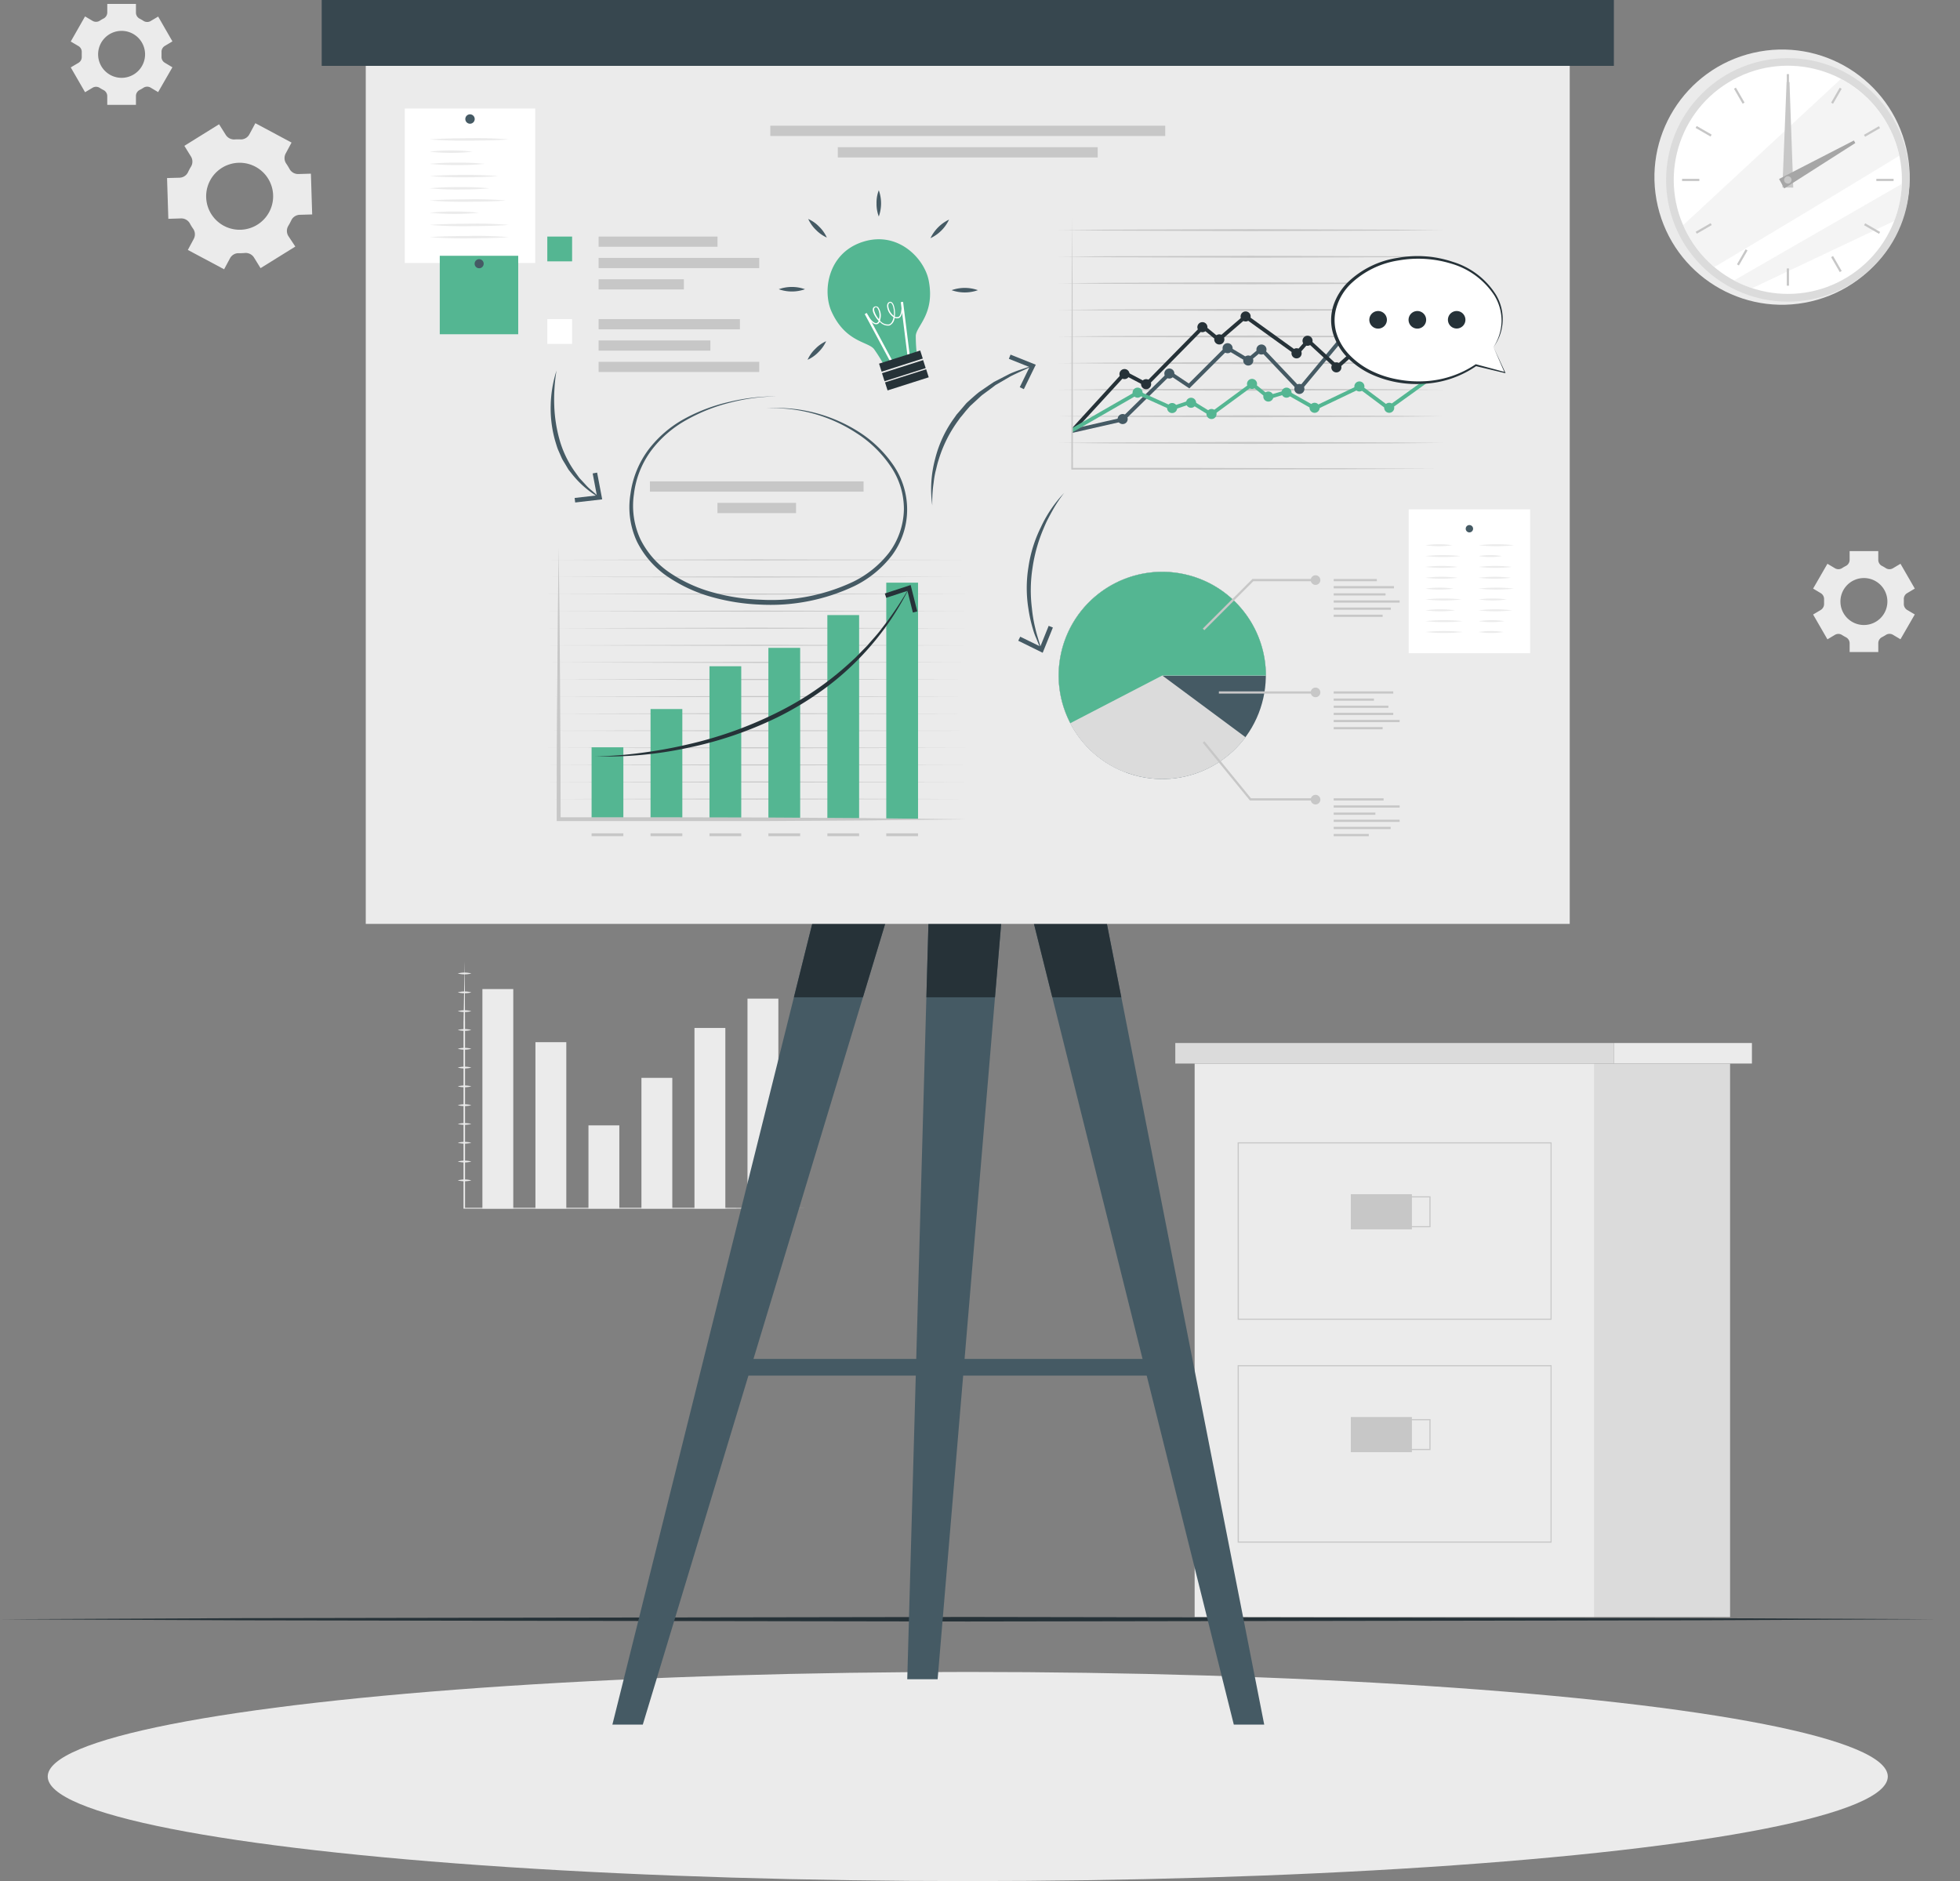<svg xmlns="http://www.w3.org/2000/svg" width="331.673" height="318.289" viewBox="0 0 331.673 318.289">
  <rect x="0" y="0" width="331.673" height="318.289" fill="#808080" stroke="none"/>
  <g id="Business_Plan-cuate" data-name="Business Plan-cuate" transform="translate(-36.47 -55.24)">
    <g id="freepik--background-complete--inject-42" transform="translate(48.442 55.9)">
      <rect id="Rectangle_3540" data-name="Rectangle 3540" width="67.675" height="93.651" transform="translate(190.186 179.303)" fill="#ebebeb"/>
      <rect id="Rectangle_3541" data-name="Rectangle 3541" width="74.232" height="3.474" transform="translate(186.912 175.822)" fill="#dbdbdb"/>
      <rect id="Rectangle_3542" data-name="Rectangle 3542" width="23.346" height="3.474" transform="translate(261.144 175.822)" fill="#ebebeb"/>
      <rect id="Rectangle_3543" data-name="Rectangle 3543" width="22.932" height="93.651" transform="translate(257.861 179.303)" fill="#dbdbdb"/>
      <path id="Path_25607" data-name="Path 25607" d="M362.676,337.291H309.55V307.25h53.126Zm-52.919-.192H362.5V307.442H309.742Z" transform="translate(-112.085 -114.632)" fill="#c7c7c7"/>
      <rect id="Rectangle_3544" data-name="Rectangle 3544" width="10.338" height="5.944" transform="translate(216.615 201.407)" fill="#c7c7c7"/>
      <path id="Path_25608" data-name="Path 25608" d="M348.91,324.408H338.38V319.17h10.53Zm-10.338-.192h10.147v-4.855H338.572Z" transform="translate(-118.804 -117.41)" fill="#c7c7c7"/>
      <path id="Path_25609" data-name="Path 25609" d="M362.676,386.453H309.55V356.42h53.126Zm-52.919-.192H362.5v-29.65H309.742Z" transform="translate(-112.085 -126.092)" fill="#c7c7c7"/>
      <rect id="Rectangle_3545" data-name="Rectangle 3545" width="10.338" height="5.944" transform="translate(216.615 239.11)" fill="#c7c7c7"/>
      <path id="Path_25610" data-name="Path 25610" d="M348.91,373.568H338.38V368.33h10.53Zm-10.338-.192h10.147v-4.855H338.572Z" transform="translate(-118.804 -128.868)" fill="#c7c7c7"/>
      <circle id="Ellipse_585" data-name="Ellipse 585" cx="21.589" cy="21.589" r="21.589" transform="matrix(0.974, -0.227, 0.227, 0.974, 263.658, 13.187)" fill="#ebebeb"/>
      <circle id="Ellipse_586" data-name="Ellipse 586" cx="20.6" cy="20.6" r="20.6" transform="translate(261.435 29.778) rotate(-45)" fill="#dbdbdb"/>
      <circle id="Ellipse_587" data-name="Ellipse 587" cx="19.304" cy="19.304" r="19.304" transform="translate(264.028 23.359) rotate(-31.43)" fill="#fff"/>
      <path id="Path_25611" data-name="Path 25611" d="M444.431,85.644c-8.789,5.369-23.238,14.066-31.314,18.851A19.365,19.365,0,0,1,407.84,97.4l26.7-24.742a19.3,19.3,0,0,1,9.886,12.984Z" transform="translate(-134.993 -59.959)" fill="#ebebeb" opacity="0.5"/>
      <path id="Path_25612" data-name="Path 25612" d="M447.465,95.81a19.128,19.128,0,0,1-1.281,6.274l-24.067,11.381a18.469,18.469,0,0,1-3.068-1.3C426.344,107.958,439.635,100.312,447.465,95.81Z" transform="translate(-137.605 -65.355)" fill="#ebebeb" opacity="0.5"/>
      <rect id="Rectangle_3546" data-name="Rectangle 3546" width="0.376" height="2.922" transform="translate(290.387 11.88)" fill="#c7c7c7"/>
      <rect id="Rectangle_3547" data-name="Rectangle 3547" width="0.376" height="2.922" transform="translate(281.456 14.357) rotate(-30)" fill="#c7c7c7"/>
      <rect id="Rectangle_3548" data-name="Rectangle 3548" width="0.376" height="2.922" transform="translate(274.959 20.983) rotate(-60)" fill="#c7c7c7"/>
      <rect id="Rectangle_3549" data-name="Rectangle 3549" width="2.922" height="0.376" transform="translate(272.671 29.596)" fill="#c7c7c7"/>
      <rect id="Rectangle_3550" data-name="Rectangle 3550" width="2.922" height="0.376" transform="translate(274.973 38.56) rotate(-30.01)" fill="#c7c7c7"/>
      <rect id="Rectangle_3551" data-name="Rectangle 3551" width="2.932" height="0.377" transform="translate(281.961 44.067) rotate(-60.113)" fill="#c7c7c7"/>
      <rect id="Rectangle_3552" data-name="Rectangle 3552" width="0.376" height="2.922" transform="translate(290.387 44.759)" fill="#c7c7c7"/>
      <rect id="Rectangle_3553" data-name="Rectangle 3553" width="0.376" height="2.922" transform="translate(297.894 42.849) rotate(-30)" fill="#c7c7c7"/>
      <rect id="Rectangle_3554" data-name="Rectangle 3554" width="0.376" height="2.922" transform="translate(303.468 37.446) rotate(-59.99)" fill="#c7c7c7"/>
      <rect id="Rectangle_3555" data-name="Rectangle 3555" width="2.922" height="0.376" transform="translate(305.542 29.596)" fill="#c7c7c7"/>
      <rect id="Rectangle_3556" data-name="Rectangle 3556" width="2.922" height="0.376" transform="translate(303.45 22.154) rotate(-30.01)" fill="#c7c7c7"/>
      <rect id="Rectangle_3557" data-name="Rectangle 3557" width="2.922" height="0.376" transform="translate(297.89 16.712) rotate(-60.03)" fill="#c7c7c7"/>
      <path id="Path_25613" data-name="Path 25613" d="M430.946,73.318l.637,17.877-1.833-.023.706-17.862Z" transform="translate(-140.099 -60.111)" fill="#c7c7c7"/>
      <path id="Path_25614" data-name="Path 25614" d="M441.91,86.667l-12.026,7.677-.874-1.6,12.662-6.511Z" transform="translate(-139.926 -63.122)" fill="#a6a6a6"/>
      <path id="Path_25615" data-name="Path 25615" d="M431.38,94.741a.625.625,0,1,1-.621-.621.621.621,0,0,1,.621.621Z" transform="translate(-140.187 -64.961)" fill="#c7c7c7"/>
      <rect id="Rectangle_3558" data-name="Rectangle 3558" width="5.223" height="37.143" transform="translate(69.661 166.695)" fill="#ebebeb"/>
      <rect id="Rectangle_3559" data-name="Rectangle 3559" width="5.223" height="28.147" transform="translate(78.635 175.683)" fill="#ebebeb"/>
      <rect id="Rectangle_3560" data-name="Rectangle 3560" width="5.223" height="14.073" transform="translate(87.608 189.757)" fill="#ebebeb"/>
      <rect id="Rectangle_3561" data-name="Rectangle 3561" width="5.223" height="22.111" transform="translate(96.573 181.719)" fill="#ebebeb"/>
      <rect id="Rectangle_3562" data-name="Rectangle 3562" width="5.223" height="30.555" transform="translate(105.547 173.275)" fill="#ebebeb"/>
      <rect id="Rectangle_3563" data-name="Rectangle 3563" width="5.223" height="35.525" transform="translate(114.52 168.313)" fill="#ebebeb"/>
      <path id="Path_25616" data-name="Path 25616" d="M138.939,267.29,139,277.751v31.4l-.13-.13h43.171l14.388.077-14.388.077h-43.3V277.644Z" transform="translate(-72.277 -105.319)" fill="#ebebeb"/>
      <path id="Path_25617" data-name="Path 25617" d="M137.47,269.956a4.6,4.6,0,0,1,2.3,0,4.387,4.387,0,0,1-2.3,0Z" transform="translate(-71.981 -105.907)" fill="#ebebeb"/>
      <path id="Path_25618" data-name="Path 25618" d="M137.47,274.126a4.6,4.6,0,0,1,2.3,0,3.957,3.957,0,0,1-1.15.153A4.241,4.241,0,0,1,137.47,274.126Z" transform="translate(-71.981 -106.878)" fill="#ebebeb"/>
      <path id="Path_25619" data-name="Path 25619" d="M137.47,278.276a4.6,4.6,0,0,1,2.3,0A4.6,4.6,0,0,1,137.47,278.276Z" transform="translate(-71.981 -107.846)" fill="#ebebeb"/>
      <path id="Path_25620" data-name="Path 25620" d="M137.47,282.426a4.6,4.6,0,0,1,2.3,0A4.6,4.6,0,0,1,137.47,282.426Z" transform="translate(-71.981 -108.813)" fill="#ebebeb"/>
      <path id="Path_25621" data-name="Path 25621" d="M137.47,286.573a4.394,4.394,0,0,1,2.3,0,3.95,3.95,0,0,1-1.15.146,4.226,4.226,0,0,1-1.15-.146Z" transform="translate(-71.981 -109.778)" fill="#ebebeb"/>
      <path id="Path_25622" data-name="Path 25622" d="M137.47,290.723a4.4,4.4,0,0,1,2.3,0A4.6,4.6,0,0,1,137.47,290.723Z" transform="translate(-71.981 -110.745)" fill="#ebebeb"/>
      <path id="Path_25623" data-name="Path 25623" d="M137.47,294.866a4.6,4.6,0,0,1,2.3,0,4.395,4.395,0,0,1-2.3,0Z" transform="translate(-71.981 -111.712)" fill="#ebebeb"/>
      <path id="Path_25624" data-name="Path 25624" d="M137.47,299.016a4.6,4.6,0,0,1,2.3,0,3.959,3.959,0,0,1-1.15.153A4.242,4.242,0,0,1,137.47,299.016Z" transform="translate(-71.981 -112.679)" fill="#ebebeb"/>
      <path id="Path_25625" data-name="Path 25625" d="M137.47,303.166a4.6,4.6,0,0,1,2.3,0A4.6,4.6,0,0,1,137.47,303.166Z" transform="translate(-71.981 -113.646)" fill="#ebebeb"/>
      <path id="Path_25626" data-name="Path 25626" d="M137.47,307.316a4.6,4.6,0,0,1,2.3,0A4.6,4.6,0,0,1,137.47,307.316Z" transform="translate(-71.981 -114.614)" fill="#ebebeb"/>
      <path id="Path_25627" data-name="Path 25627" d="M137.47,311.463a4.241,4.241,0,0,1,1.15-.153,3.956,3.956,0,0,1,1.15.153A4.6,4.6,0,0,1,137.47,311.463Z" transform="translate(-71.981 -115.579)" fill="#ebebeb"/>
      <path id="Path_25628" data-name="Path 25628" d="M137.47,315.613a4.4,4.4,0,0,1,2.3,0A4.6,4.6,0,0,1,137.47,315.613Z" transform="translate(-71.981 -116.546)" fill="#ebebeb"/>
      <path id="Path_25629" data-name="Path 25629" d="M93.853,101.509a1.649,1.649,0,0,1,0-1.726l.253-.445.23-.452a1.641,1.641,0,0,1,1.427-.966l2.124-.061-.215-6.9-2.124.061a1.649,1.649,0,0,1-1.5-.867c-.161-.3-.345-.591-.537-.874a1.657,1.657,0,0,1-.115-1.718l1-1.864L88.27,82.42l-1,1.864a1.634,1.634,0,0,1-1.434.882,9.344,9.344,0,0,0-1.035,0,1.649,1.649,0,0,1-1.534-.767l-1.135-1.8-5.875,3.651,1.12,1.81a1.649,1.649,0,0,1,0,1.718,5.1,5.1,0,0,0-.253.445c-.084.153-.161.3-.23.452a1.641,1.641,0,0,1-1.434.966L73.33,91.7l.215,6.9,2.117-.069A1.664,1.664,0,0,1,77.2,99.4a8.013,8.013,0,0,0,.545.882A1.649,1.649,0,0,1,77.847,102l-1,1.864,6.136,3.275,1-1.864a1.618,1.618,0,0,1,1.488-.859,9.342,9.342,0,0,0,1.035-.038,1.664,1.664,0,0,1,1.534.767l1.112,1.8,5.882-3.651ZM82.932,99.776a5.668,5.668,0,1,1,7.669-2.3A5.668,5.668,0,0,1,82.932,99.776Z" transform="translate(-57.032 -62.234)" fill="#ebebeb"/>
      <path id="Path_25630" data-name="Path 25630" d="M68.009,66.063A1.135,1.135,0,0,1,67.442,65v-.721A1.158,1.158,0,0,1,68,63.21l1.288-.767-2.416-4.2-1.288.767a1.166,1.166,0,0,1-1.212-.046,6.236,6.236,0,0,0-.621-.36,1.15,1.15,0,0,1-.637-1.051V56.1H58.262v1.457a1.15,1.15,0,0,1-.637,1.02,6.236,6.236,0,0,0-.621.36,1.166,1.166,0,0,1-1.212.046L54.5,58.217,52.08,62.466l1.3.767a1.143,1.143,0,0,1,.56,1.066v.713a1.143,1.143,0,0,1-.56,1.066l-1.3.767,2.424,4.2,1.288-.767a1.135,1.135,0,0,1,1.2.038c.207.13.414.253.629.36a1.15,1.15,0,0,1,.637,1.028v1.48h4.855v-1.5a1.15,1.15,0,0,1,.637-1.028c.215-.107.422-.23.629-.36a1.135,1.135,0,0,1,1.2-.038l1.288.767,2.416-4.2Zm-7.317,2.546a3.973,3.973,0,1,1,3.965-3.973,3.973,3.973,0,0,1-3.965,3.973Z" transform="translate(-52.08 -56.1)" fill="#ebebeb"/>
      <path id="Path_25631" data-name="Path 25631" d="M452.442,186.783a1.173,1.173,0,0,1-.568-1.074V185a1.135,1.135,0,0,1,.568-1.066l1.288-.767-2.424-4.2-1.288.767a1.15,1.15,0,0,1-1.212-.038,6.244,6.244,0,0,0-.621-.36,1.15,1.15,0,0,1-.637-1.028v-1.48H442.7v1.48a1.166,1.166,0,0,1-.637,1.028,6.355,6.355,0,0,0-.629.36,1.135,1.135,0,0,1-1.2.038l-1.289-.767-2.424,4.2,1.288.767a1.181,1.181,0,0,1,.568,1.066v.713a1.189,1.189,0,0,1-.568,1.074l-1.288.767,2.424,4.2,1.281-.767a1.15,1.15,0,0,1,1.212.046c.2.13.406.245.621.36a1.158,1.158,0,0,1,.644,1.02v1.488h4.847V192.4a1.15,1.15,0,0,1,.637-1.02c.215-.115.422-.23.629-.36a1.135,1.135,0,0,1,1.2-.046l1.288.767,2.424-4.2Zm-7.317,2.546a3.973,3.973,0,1,1,3.965-3.973A3.973,3.973,0,0,1,445.125,189.329Z" transform="translate(-141.677 -84.235)" fill="#ebebeb"/>
    </g>
    <g id="freepik--Shadow--inject-42" transform="translate(44.546 338.142)">
      <ellipse id="Ellipse_588" data-name="Ellipse 588" cx="155.689" cy="17.693" rx="155.689" ry="17.693" transform="translate(0)" fill="#ebebeb"/>
    </g>
    <g id="freepik--Floor--inject-42" transform="translate(36.47 328.839)">
      <path id="Path_25632" data-name="Path 25632" d="M36.47,412.363l40.939-.184,40.939-.069,81.886-.13,81.886.13,40.939.061,40.939.192-40.939.184-40.939.069-81.886.13-81.886-.13-40.939-.069Z" transform="translate(-36.47 -411.98)" fill="#263238"/>
    </g>
    <g id="freepik--Board--inject-42" transform="translate(90.908 55.24)">
      <path id="Path_25633" data-name="Path 25633" d="M176.736,391.833H171.59L207.636,247.41h12.816Z" transform="translate(-122.398 -100.027)" fill="#455a64"/>
      <path id="Path_25634" data-name="Path 25634" d="M229.786,247.42l-6.465,21.352H211.64l5.323-21.336.008-.015Z" transform="translate(-131.732 -100.029)" fill="#263238"/>
      <path id="Path_25635" data-name="Path 25635" d="M241.789,384.163H236.65l3.835-136.753h12.808Z" transform="translate(-137.561 -100.027)" fill="#455a64"/>
      <path id="Path_25636" data-name="Path 25636" d="M254.276,247.42l-1.795,21.352H240.87l.6-21.336v-.015Z" transform="translate(-138.545 -100.029)" fill="#263238"/>
      <path id="Path_25637" data-name="Path 25637" d="M297.746,391.833h5.146L274.516,247.41H261.7Z" transform="translate(-143.399 -100.027)" fill="#455a64"/>
      <path id="Path_25638" data-name="Path 25638" d="M278.711,268.772H267.03L261.7,247.42h12.816l.008.015Z" transform="translate(-143.399 -100.029)" fill="#263238"/>
      <rect id="Rectangle_3564" data-name="Rectangle 3564" width="74.792" height="2.822" transform="translate(69.009 229.937)" fill="#455a64"/>
      <rect id="Rectangle_3565" data-name="Rectangle 3565" width="203.738" height="150.336" transform="translate(7.455 5.99)" fill="#ebebeb"/>
      <rect id="Rectangle_3566" data-name="Rectangle 3566" width="218.663" height="11.144" fill="#37474f"/>
      <rect id="Rectangle_3567" data-name="Rectangle 3567" width="22.065" height="26.145" transform="translate(14.066 18.361)" fill="#fff"/>
      <path id="Path_25639" data-name="Path 25639" d="M140.728,81.259a.794.794,0,1,1-.794-.794A.794.794,0,0,1,140.728,81.259Z" transform="translate(-114.836 -61.119)" fill="#455a64"/>
      <path id="Path_25640" data-name="Path 25640" d="M131.27,85.935c2.224-.176,4.456-.184,6.688-.207a65.085,65.085,0,0,1,6.7.207c-2.232.169-4.464.184-6.7.207S133.494,86.111,131.27,85.935Z" transform="translate(-113.001 -62.344)" fill="#ebebeb"/>
      <path id="Path_25641" data-name="Path 25641" d="M131.27,88.637a32.013,32.013,0,0,1,7.271,0,32.011,32.011,0,0,1-7.271,0Z" transform="translate(-113.001 -62.975)" fill="#ebebeb"/>
      <path id="Path_25642" data-name="Path 25642" d="M131.27,91.327a46.487,46.487,0,0,1,4.648-.207,42.833,42.833,0,0,1,4.648.207,42.832,42.832,0,0,1-4.648.207,44.866,44.866,0,0,1-4.648-.207Z" transform="translate(-113.001 -63.602)" fill="#ebebeb"/>
      <path id="Path_25643" data-name="Path 25643" d="M131.27,94.027c1.933-.161,3.835-.2,5.813-.207s3.881.046,5.813.207c-1.933.161-3.873.2-5.813.207S133.2,94.188,131.27,94.027Z" transform="translate(-113.001 -64.231)" fill="#ebebeb"/>
      <path id="Path_25644" data-name="Path 25644" d="M131.27,96.717c1.68-.161,3.367-.2,5.046-.207s3.375.046,5.054.207c-1.68.161-3.367.2-5.054.207A48.192,48.192,0,0,1,131.27,96.717Z" transform="translate(-113.001 -64.858)" fill="#ebebeb"/>
      <path id="Path_25645" data-name="Path 25645" d="M131.27,99.415c2.155-.176,4.31-.184,6.465-.207a60.7,60.7,0,0,1,6.465.207c-2.155.169-4.31.184-6.465.207S133.425,99.584,131.27,99.415Z" transform="translate(-113.001 -65.485)" fill="#ebebeb"/>
      <path id="Path_25646" data-name="Path 25646" d="M131.27,102.107a42.182,42.182,0,0,1,8.352,0A42.182,42.182,0,0,1,131.27,102.107Z" transform="translate(-113.001 -66.114)" fill="#ebebeb"/>
      <path id="Path_25647" data-name="Path 25647" d="M131.27,104.794c2.224-.169,4.456-.176,6.688-.207a62.986,62.986,0,0,1,6.7.207c-2.232.176-4.464.184-6.7.215S133.494,104.97,131.27,104.794Z" transform="translate(-113.001 -66.738)" fill="#ebebeb"/>
      <path id="Path_25648" data-name="Path 25648" d="M131.27,107.495c2.224-.169,4.456-.184,6.688-.207a65.082,65.082,0,0,1,6.7.207c-2.232.169-4.464.184-6.7.207S133.494,107.664,131.27,107.495Z" transform="translate(-113.001 -67.368)" fill="#ebebeb"/>
      <rect id="Rectangle_3568" data-name="Rectangle 3568" width="20.546" height="24.343" transform="translate(183.943 86.181)" fill="#fff"/>
      <path id="Path_25649" data-name="Path 25649" d="M361.12,171.7a.629.629,0,0,1-.629.621.621.621,0,0,1,0-1.242.629.629,0,0,1,.629.621Z" transform="translate(-166.278 -82.237)" fill="#455a64"/>
      <path id="Path_25650" data-name="Path 25650" d="M351,175.479a15.462,15.462,0,0,1,4.556,0A16.19,16.19,0,0,1,351,175.479Z" transform="translate(-164.211 -83.223)" fill="#ebebeb"/>
      <path id="Path_25651" data-name="Path 25651" d="M351,177.871a27.08,27.08,0,0,1,5.9,0A27.083,27.083,0,0,1,351,177.871Z" transform="translate(-164.211 -83.783)" fill="#ebebeb"/>
      <path id="Path_25652" data-name="Path 25652" d="M351,180.261a23.224,23.224,0,0,1,5.461,0,22.172,22.172,0,0,1-5.461,0Z" transform="translate(-164.211 -84.34)" fill="#ebebeb"/>
      <path id="Path_25653" data-name="Path 25653" d="M351,182.659a22.172,22.172,0,0,1,5.461,0,23.224,23.224,0,0,1-5.461,0Z" transform="translate(-164.211 -84.897)" fill="#ebebeb"/>
      <path id="Path_25654" data-name="Path 25654" d="M351,185.051a16.4,16.4,0,0,1,2.37-.161,15.544,15.544,0,0,1,2.378.161,14.634,14.634,0,0,1-2.378.161,14.481,14.481,0,0,1-2.37-.161Z" transform="translate(-164.211 -85.456)" fill="#ebebeb"/>
      <path id="Path_25655" data-name="Path 25655" d="M351,187.441a28.711,28.711,0,0,1,6.074,0,27.419,27.419,0,0,1-6.074,0Z" transform="translate(-164.211 -86.013)" fill="#ebebeb"/>
      <path id="Path_25656" data-name="Path 25656" d="M351,189.839a18.721,18.721,0,0,1,5.016,0A19.6,19.6,0,0,1,351,189.839Z" transform="translate(-164.211 -86.57)" fill="#ebebeb"/>
      <path id="Path_25657" data-name="Path 25657" d="M351,192.231a28.684,28.684,0,0,1,3.144-.161,27.079,27.079,0,0,1,3.144.161A30.777,30.777,0,0,1,351,192.231Z" transform="translate(-164.211 -87.129)" fill="#ebebeb"/>
      <path id="Path_25658" data-name="Path 25658" d="M351,194.621a30.778,30.778,0,0,1,6.289,0,29.38,29.38,0,0,1-6.289,0Z" transform="translate(-164.211 -87.686)" fill="#ebebeb"/>
      <path id="Path_25659" data-name="Path 25659" d="M362.74,175.479a26.529,26.529,0,0,1,5.974,0,27.788,27.788,0,0,1-5.974,0Z" transform="translate(-166.947 -83.223)" fill="#ebebeb"/>
      <path id="Path_25660" data-name="Path 25660" d="M362.74,177.871a12.048,12.048,0,0,1,3.927,0,12.049,12.049,0,0,1-3.927,0Z" transform="translate(-166.947 -83.783)" fill="#ebebeb"/>
      <path id="Path_25661" data-name="Path 25661" d="M362.74,180.261a24.611,24.611,0,0,1,5.622,0A23.5,23.5,0,0,1,362.74,180.261Z" transform="translate(-166.947 -84.34)" fill="#ebebeb"/>
      <path id="Path_25662" data-name="Path 25662" d="M362.74,182.659a22.241,22.241,0,0,1,5.468,0,23.293,23.293,0,0,1-5.468,0Z" transform="translate(-166.947 -84.897)" fill="#ebebeb"/>
      <path id="Path_25663" data-name="Path 25663" d="M362.74,185.051a26.016,26.016,0,0,1,2.983-.161,24.437,24.437,0,0,1,2.991.161,27.785,27.785,0,0,1-5.974,0Z" transform="translate(-166.947 -85.456)" fill="#ebebeb"/>
      <path id="Path_25664" data-name="Path 25664" d="M362.74,187.441a17.569,17.569,0,0,1,4.747,0,16.78,16.78,0,0,1-4.747,0Z" transform="translate(-166.947 -86.013)" fill="#ebebeb"/>
      <path id="Path_25665" data-name="Path 25665" d="M362.74,189.839a23.5,23.5,0,0,1,5.622,0,24.611,24.611,0,0,1-5.622,0Z" transform="translate(-166.947 -86.57)" fill="#ebebeb"/>
      <path id="Path_25666" data-name="Path 25666" d="M362.74,192.231a13.852,13.852,0,0,1,2.17-.161,13.039,13.039,0,0,1,2.178.161,14.755,14.755,0,0,1-4.349,0Z" transform="translate(-166.947 -87.129)" fill="#ebebeb"/>
      <path id="Path_25667" data-name="Path 25667" d="M362.74,194.621a13.59,13.59,0,0,1,4.172,0,12.976,12.976,0,0,1-4.172,0Z" transform="translate(-166.947 -87.686)" fill="#ebebeb"/>
      <rect id="Rectangle_3569" data-name="Rectangle 3569" width="13.276" height="13.276" transform="translate(19.979 43.279)" fill="#54b692"/>
      <path id="Path_25668" data-name="Path 25668" d="M142.724,113.187a.767.767,0,1,1-.767-.767A.767.767,0,0,1,142.724,113.187Z" transform="translate(-115.313 -68.566)" fill="#455a64"/>
      <path id="Path_25669" data-name="Path 25669" d="M157.23,178.734l35.448-.084,35.44.084-35.44.092Z" transform="translate(-119.052 -84.002)" fill="#c7c7c7"/>
      <path id="Path_25670" data-name="Path 25670" d="M157.23,182.5l35.448-.084,35.44.084-35.44.092Z" transform="translate(-119.052 -84.88)" fill="#c7c7c7"/>
      <path id="Path_25671" data-name="Path 25671" d="M157.23,186.274l35.448-.084,35.44.084-35.44.092Z" transform="translate(-119.052 -85.759)" fill="#c7c7c7"/>
      <path id="Path_25672" data-name="Path 25672" d="M157.23,190.044l35.448-.084,35.44.084-35.44.092Z" transform="translate(-119.052 -86.638)" fill="#c7c7c7"/>
      <path id="Path_25673" data-name="Path 25673" d="M157.23,193.812l35.448-.092,35.44.092-35.44.092Z" transform="translate(-119.052 -87.514)" fill="#c7c7c7"/>
      <path id="Path_25674" data-name="Path 25674" d="M157.23,197.582l35.448-.092,35.44.092-35.44.092Z" transform="translate(-119.052 -88.392)" fill="#c7c7c7"/>
      <path id="Path_25675" data-name="Path 25675" d="M157.23,201.352l35.448-.092,35.44.092-35.44.092Z" transform="translate(-119.052 -89.271)" fill="#c7c7c7"/>
      <path id="Path_25676" data-name="Path 25676" d="M157.23,205.122l35.448-.092,35.44.092-35.44.092Z" transform="translate(-119.052 -90.15)" fill="#c7c7c7"/>
      <path id="Path_25677" data-name="Path 25677" d="M157.23,208.892l35.448-.092,35.44.092-35.44.092Z" transform="translate(-119.052 -91.028)" fill="#c7c7c7"/>
      <path id="Path_25678" data-name="Path 25678" d="M157.23,212.662l35.448-.092,35.44.092-35.44.092Z" transform="translate(-119.052 -91.907)" fill="#c7c7c7"/>
      <path id="Path_25679" data-name="Path 25679" d="M157.23,216.432l35.448-.092,35.44.092-35.44.084Z" transform="translate(-119.052 -92.786)" fill="#c7c7c7"/>
      <path id="Path_25680" data-name="Path 25680" d="M157.23,220.2l35.448-.092,35.44.092-35.44.084Z" transform="translate(-119.052 -93.664)" fill="#c7c7c7"/>
      <path id="Path_25681" data-name="Path 25681" d="M157.23,223.972l35.448-.092,35.44.092-35.44.084Z" transform="translate(-119.052 -94.543)" fill="#c7c7c7"/>
      <path id="Path_25682" data-name="Path 25682" d="M157.23,227.742l35.448-.092,35.44.092-35.44.084Z" transform="translate(-119.052 -95.421)" fill="#c7c7c7"/>
      <path id="Path_25683" data-name="Path 25683" d="M157.23,231.5l35.448-.084,35.44.084-35.44.092Z" transform="translate(-119.052 -96.3)" fill="#c7c7c7"/>
      <rect id="Rectangle_3570" data-name="Rectangle 3570" width="5.376" height="12.133" transform="translate(45.671 126.446)" fill="#54b692"/>
      <rect id="Rectangle_3571" data-name="Rectangle 3571" width="5.376" height="18.606" transform="translate(55.649 119.973)" fill="#54b692"/>
      <rect id="Rectangle_3572" data-name="Rectangle 3572" width="5.376" height="25.846" transform="translate(65.62 112.733)" fill="#54b692"/>
      <rect id="Rectangle_3573" data-name="Rectangle 3573" width="5.376" height="28.96" transform="translate(75.59 109.619)" fill="#54b692"/>
      <rect id="Rectangle_3574" data-name="Rectangle 3574" width="5.376" height="34.505" transform="translate(85.568 104.074)" fill="#54b692"/>
      <rect id="Rectangle_3575" data-name="Rectangle 3575" width="5.376" height="39.988" transform="translate(95.538 98.59)" fill="#54b692"/>
      <path id="Path_25684" data-name="Path 25684" d="M159.63,176.12l.146,11.466.092,11.5c.069,7.669.084,15.293.1,22.939l-.33-.33h17.241l17.241.038,17.241.107,17.241.2-17.241.2-17.241.107H159.3v-.33c0-7.669,0-15.293.1-22.939l.092-11.5Z" transform="translate(-119.534 -83.412)" fill="#c7c7c7"/>
      <rect id="Rectangle_3576" data-name="Rectangle 3576" width="5.376" height="0.483" transform="translate(45.671 141.002)" fill="#c7c7c7"/>
      <rect id="Rectangle_3577" data-name="Rectangle 3577" width="5.376" height="0.483" transform="translate(55.649 141.002)" fill="#c7c7c7"/>
      <rect id="Rectangle_3578" data-name="Rectangle 3578" width="5.376" height="0.483" transform="translate(65.62 141.002)" fill="#c7c7c7"/>
      <rect id="Rectangle_3579" data-name="Rectangle 3579" width="5.376" height="0.483" transform="translate(75.59 141.002)" fill="#c7c7c7"/>
      <rect id="Rectangle_3580" data-name="Rectangle 3580" width="5.376" height="0.483" transform="translate(85.568 141.002)" fill="#c7c7c7"/>
      <rect id="Rectangle_3581" data-name="Rectangle 3581" width="5.376" height="0.483" transform="translate(95.538 141.002)" fill="#c7c7c7"/>
      <path id="Path_25685" data-name="Path 25685" d="M167.79,213.522a65.531,65.531,0,0,0,7.853-.6,77.89,77.89,0,0,0,7.738-1.4,66.947,66.947,0,0,0,14.771-5.2,53.065,53.065,0,0,0,12.908-8.789l.721-.66.69-.7,1.373-1.4c.844-1,1.756-1.94,2.523-3a55.157,55.157,0,0,0,4.4-6.519h.046a47.1,47.1,0,0,1-9.341,12.693,45.969,45.969,0,0,1-6.136,5.016,52.213,52.213,0,0,1-6.841,4.019,63.933,63.933,0,0,1-14.978,5.085,64.883,64.883,0,0,1-15.73,1.45Z" transform="translate(-121.513 -85.542)" fill="#263238"/>
      <path id="Path_25686" data-name="Path 25686" d="M237.191,188.774l-.744.192-.92-3.674-3.589,1.181-.238-.729,4.372-1.434Z" transform="translate(-136.407 -85.321)" fill="#263238"/>
      <path id="Path_25687" data-name="Path 25687" d="M200.388,142.69a32.91,32.91,0,0,0-7.984,1.051,29.457,29.457,0,0,0-7.455,2.968,19.028,19.028,0,0,0-5.967,5.215,15.538,15.538,0,0,0-2.876,7.324,13.467,13.467,0,0,0,1.127,7.669,14.81,14.81,0,0,0,5.231,5.8,24.626,24.626,0,0,0,7.255,3.206,34.673,34.673,0,0,0,7.884,1.173,32.491,32.491,0,0,0,15.531-3.006,17.333,17.333,0,0,0,6.136-4.939,12.662,12.662,0,0,0,2.523-7.34,12.793,12.793,0,0,0-2.309-7.378,19.779,19.779,0,0,0-5.706-5.522,25.715,25.715,0,0,0-15.277-4.2,25.869,25.869,0,0,1,15.485,3.873,20.209,20.209,0,0,1,5.9,5.568,13.276,13.276,0,0,1,2.454,7.738,12.992,12.992,0,0,1-2.577,7.715,17.962,17.962,0,0,1-6.327,5.169,33.143,33.143,0,0,1-15.868,3.152,35.4,35.4,0,0,1-8.061-1.227,25.524,25.524,0,0,1-7.447-3.344,15.546,15.546,0,0,1-5.438-6.09,13.8,13.8,0,0,1-1.1-8.061,16.105,16.105,0,0,1,3.068-7.531,19.281,19.281,0,0,1,6.174-5.254,29.55,29.55,0,0,1,7.585-2.822A33.3,33.3,0,0,1,200.388,142.69Z" transform="translate(-123.272 -75.621)" fill="#455a64"/>
      <rect id="Rectangle_3582" data-name="Rectangle 3582" width="66.831" height="1.741" transform="translate(75.912 21.267)" fill="#c7c7c7"/>
      <rect id="Rectangle_3583" data-name="Rectangle 3583" width="43.976" height="1.741" transform="translate(87.339 24.903)" fill="#c7c7c7"/>
      <rect id="Rectangle_3584" data-name="Rectangle 3584" width="36.154" height="1.741" transform="translate(55.542 81.449)" fill="#c7c7c7"/>
      <rect id="Rectangle_3585" data-name="Rectangle 3585" width="13.299" height="1.741" transform="translate(66.969 85.085)" fill="#c7c7c7"/>
      <path id="Path_25688" data-name="Path 25688" d="M270.06,152.9l8.137-.077,8.13-.031,16.275-.054,16.267.054,8.137.031,8.137.077-8.137.077-8.137.031-16.267.054-16.275-.054-8.13-.031Z" transform="translate(-145.348 -77.963)" fill="#c7c7c7"/>
      <path id="Path_25689" data-name="Path 25689" d="M270.06,147.031l8.137-.077,8.13-.031,16.275-.054,16.267.054,8.137.031,8.137.077-8.137.084-8.137.023-16.267.054-16.275-.054-8.13-.023Z" transform="translate(-145.348 -76.595)" fill="#c7c7c7"/>
      <path id="Path_25690" data-name="Path 25690" d="M270.06,141.169l8.137-.084,8.13-.031L302.6,141l16.267.054,8.137.031,8.137.084-8.137.077-8.137.023-16.267.061-16.275-.061-8.13-.023Z" transform="translate(-145.348 -75.227)" fill="#c7c7c7"/>
      <path id="Path_25691" data-name="Path 25691" d="M270.06,135.3l8.137-.077,8.13-.031,16.275-.054,16.267.054,8.137.023,8.137.084-8.137.077-8.137.031-16.267.054-16.275-.054-8.13-.031Z" transform="translate(-145.348 -73.861)" fill="#c7c7c7"/>
      <path id="Path_25692" data-name="Path 25692" d="M270.06,129.431l8.137-.077,8.13-.031,16.275-.054,16.267.054,8.137.031,8.137.077-8.137.077-8.137.031-16.267.054-16.275-.054-8.13-.031Z" transform="translate(-145.348 -72.493)" fill="#c7c7c7"/>
      <path id="Path_25693" data-name="Path 25693" d="M270.06,123.561l8.137-.077,8.13-.031L302.6,123.4l16.267.054,8.137.031,8.137.077-8.137.084-8.137.023-16.267.054-16.275-.054-8.13-.023Z" transform="translate(-145.348 -71.125)" fill="#c7c7c7"/>
      <path id="Path_25694" data-name="Path 25694" d="M270.06,117.691l8.137-.077,8.13-.031,16.275-.054,16.267.054,8.137.031,8.137.077-8.137.084-8.137.031-16.267.046-16.275-.054-8.13-.023Z" transform="translate(-145.348 -69.757)" fill="#c7c7c7"/>
      <path id="Path_25695" data-name="Path 25695" d="M270.06,111.831l8.137-.084,8.13-.023,16.275-.054,16.267.054,8.137.023,8.137.084-8.137.077-8.137.031-16.267.054-16.275-.054-8.13-.031Z" transform="translate(-145.348 -68.391)" fill="#c7c7c7"/>
      <path id="Path_25696" data-name="Path 25696" d="M270.06,105.961l8.137-.077,8.13-.031L302.6,105.8l16.267.054,8.137.031,8.137.077-8.137.077-8.137.031-16.267.054-16.275-.054-8.13-.031Z" transform="translate(-145.348 -67.023)" fill="#c7c7c7"/>
      <path id="Path_25697" data-name="Path 25697" d="M273.128,145.257l-.138-.629,8.406-1.917,8.122-7.961,3.244,2.163,6.45-6.435,3.543,2.124,2.316-1.94,6.412,6.764,8.436-10.147,7.041,7.493,8.053-3.681.268.583-8.475,3.881-6.856-7.294L311.514,138.4l-6.5-6.849-2.2,1.841-3.5-2.1-6.465,6.458-3.252-2.17-7.869,7.723Z" transform="translate(-146.03 -72.029)" fill="#455a64"/>
      <path id="Path_25698" data-name="Path 25698" d="M284.773,147.431a.851.851,0,1,1-.851-.851.851.851,0,0,1,.851.851Z" transform="translate(-148.38 -76.527)" fill="#455a64"/>
      <circle id="Ellipse_589" data-name="Ellipse 589" cx="0.851" cy="0.851" r="0.851" transform="translate(142.59 62.352)" fill="#455a64"/>
      <path id="Path_25699" data-name="Path 25699" d="M307.923,131.809a.851.851,0,1,1-.247-.607.851.851,0,0,1,.247.607Z" transform="translate(-153.775 -72.885)" fill="#455a64"/>
      <path id="Path_25700" data-name="Path 25700" d="M312.483,134.521a.851.851,0,1,1-.851-.851A.851.851,0,0,1,312.483,134.521Z" transform="translate(-154.838 -73.519)" fill="#455a64"/>
      <path id="Path_25701" data-name="Path 25701" d="M315.393,132.091a.851.851,0,1,1-.851-.851A.851.851,0,0,1,315.393,132.091Z" transform="translate(-155.516 -72.952)" fill="#455a64"/>
      <path id="Path_25702" data-name="Path 25702" d="M334.693,127.661a.851.851,0,1,1-.851-.851A.851.851,0,0,1,334.693,127.661Z" transform="translate(-160.014 -71.92)" fill="#455a64"/>
      <circle id="Ellipse_590" data-name="Ellipse 590" cx="0.851" cy="0.851" r="0.851" transform="translate(180.124 62.161)" fill="#455a64"/>
      <path id="Path_25703" data-name="Path 25703" d="M354.633,132.521a.851.851,0,1,1-.851-.851A.851.851,0,0,1,354.633,132.521Z" transform="translate(-164.661 -73.053)" fill="#455a64"/>
      <path id="Path_25704" data-name="Path 25704" d="M323.763,140.791a.851.851,0,1,1-.851-.851A.851.851,0,0,1,323.763,140.791Z" transform="translate(-157.467 -74.98)" fill="#455a64"/>
      <path id="Path_25705" data-name="Path 25705" d="M273.128,144.614l-.138-.775,8.889-9.725,3.643,1.925,9.633-9.794,2.661,2.186,4.54-3.911,8.651,6.228,1.925-2.193,4.908,4.525,7.186-6.381,4.632,3.965,5.407-1.457.169.621-5.737,1.549-4.464-3.819-7.2,6.4-4.847-4.471-1.879,2.14-8.72-6.274-4.556,3.927L295.2,127.12l-9.556,9.71-3.628-1.9Z" transform="translate(-146.03 -71.386)" fill="#263238"/>
      <path id="Path_25706" data-name="Path 25706" d="M285.173,137.511a.851.851,0,1,1-.851-.851A.851.851,0,0,1,285.173,137.511Z" transform="translate(-148.473 -74.216)" fill="#263238"/>
      <path id="Path_25707" data-name="Path 25707" d="M289.943,139.741a.851.851,0,1,1-.851-.851.851.851,0,0,1,.851.851Z" transform="translate(-149.585 -74.735)" fill="#263238"/>
      <path id="Path_25708" data-name="Path 25708" d="M302.363,127.161a.851.851,0,1,1-.851-.851A.851.851,0,0,1,302.363,127.161Z" transform="translate(-152.479 -71.803)" fill="#263238"/>
      <path id="Path_25709" data-name="Path 25709" d="M306.1,129.867a.859.859,0,1,1-.249-.612A.859.859,0,0,1,306.1,129.867Z" transform="translate(-153.346 -72.43)" fill="#263238"/>
      <path id="Path_25710" data-name="Path 25710" d="M311.9,124.8a.851.851,0,1,1-.851-.851A.851.851,0,0,1,311.9,124.8Z" transform="translate(-154.702 -71.253)" fill="#263238"/>
      <path id="Path_25711" data-name="Path 25711" d="M323.148,132.921a.859.859,0,1,1-.859-.851.859.859,0,0,1,.859.851Z" transform="translate(-157.32 -73.146)" fill="#263238"/>
      <path id="Path_25712" data-name="Path 25712" d="M325.563,130.161a.851.851,0,1,1-.851-.851.851.851,0,0,1,.851.851Z" transform="translate(-157.886 -72.503)" fill="#263238"/>
      <path id="Path_25713" data-name="Path 25713" d="M331.923,136.031a.851.851,0,1,1-.851-.851.851.851,0,0,1,.851.851Z" transform="translate(-159.368 -73.871)" fill="#263238"/>
      <path id="Path_25714" data-name="Path 25714" d="M341.483,127.941a.851.851,0,1,1-.851-.851.851.851,0,0,1,.851.851Z" transform="translate(-161.596 -71.985)" fill="#263238"/>
      <path id="Path_25715" data-name="Path 25715" d="M347.423,132.741a.851.851,0,1,1-.851-.851A.851.851,0,0,1,347.423,132.741Z" transform="translate(-162.981 -73.104)" fill="#263238"/>
      <circle id="Ellipse_591" data-name="Ellipse 591" cx="0.851" cy="0.851" r="0.851" transform="translate(188.269 57.214)" fill="#263238"/>
      <path id="Path_25716" data-name="Path 25716" d="M273.051,147.43l-.061-.706,11.09-6.373L289.955,143l3.221-1.081,3.367,2.078,6.979-5.131,2.807,2.27,2.945-.882,4.832,2.73,7.631-3.643,4.816,3.6,8.406-6.044.383.522-8.8,6.327-4.885-3.658-7.585,3.62-4.878-2.761-3.006.9-2.684-2.178-6.933,5.092-3.474-2.14-3.175,1.066-5.813-2.615Z" transform="translate(-146.03 -74.271)" fill="#54b692"/>
      <path id="Path_25717" data-name="Path 25717" d="M288.063,141.611a.851.851,0,1,1-.851-.851.851.851,0,0,1,.851.851Z" transform="translate(-149.146 -75.171)" fill="#54b692"/>
      <path id="Path_25718" data-name="Path 25718" d="M295.683,145.009a.851.851,0,1,1-.247-.607A.851.851,0,0,1,295.683,145.009Z" transform="translate(-150.922 -75.961)" fill="#54b692"/>
      <path id="Path_25719" data-name="Path 25719" d="M299.863,143.841a.851.851,0,1,1-.851-.851.851.851,0,0,1,.851.851Z" transform="translate(-151.896 -75.691)" fill="#54b692"/>
      <path id="Path_25720" data-name="Path 25720" d="M304.373,146.321a.851.851,0,1,1-.851-.851.851.851,0,0,1,.851.851Z" transform="translate(-152.948 -76.269)" fill="#54b692"/>
      <path id="Path_25721" data-name="Path 25721" d="M316.913,142.471a.851.851,0,1,1-.851-.851.851.851,0,0,1,.851.851Z" transform="translate(-155.87 -75.372)" fill="#54b692"/>
      <path id="Path_25722" data-name="Path 25722" d="M327.123,144.951a.851.851,0,1,1-.851-.851A.851.851,0,0,1,327.123,144.951Z" transform="translate(-158.25 -75.95)" fill="#54b692"/>
      <circle id="Ellipse_592" data-name="Ellipse 592" cx="0.851" cy="0.851" r="0.851" transform="translate(179.794 68.15)" fill="#54b692"/>
      <path id="Path_25723" data-name="Path 25723" d="M313.313,139.681a.851.851,0,1,1-.851-.851.851.851,0,0,1,.851.851Z" transform="translate(-155.031 -74.721)" fill="#54b692"/>
      <path id="Path_25724" data-name="Path 25724" d="M320.923,141.611a.851.851,0,1,1-.851-.851.851.851,0,0,1,.851.851Z" transform="translate(-156.805 -75.171)" fill="#54b692"/>
      <path id="Path_25725" data-name="Path 25725" d="M337,140.249a.851.851,0,1,1-.247-.607.859.859,0,0,1,.247.607Z" transform="translate(-160.548 -74.852)" fill="#54b692"/>
      <path id="Path_25726" data-name="Path 25726" d="M354.633,136.981a.851.851,0,1,1-.851-.851A.851.851,0,0,1,354.633,136.981Z" transform="translate(-164.661 -74.092)" fill="#54b692"/>
      <path id="Path_25727" data-name="Path 25727" d="M272.988,103.26l.069,10.622.031,10.614.038,21.244-.138-.138,15.492-.015,15.485.038,15.485.031,15.492.084-15.492.084-15.485.031-15.485.038-15.492-.015h-.138v-.138l.038-21.244.038-10.614Z" transform="translate(-145.998 -66.431)" fill="#c7c7c7"/>
      <circle id="Ellipse_593" data-name="Ellipse 593" cx="17.532" cy="17.532" r="17.532" transform="translate(121.257 127.497) rotate(-77.21)" fill="#455a64"/>
      <path id="Path_25728" data-name="Path 25728" d="M287.587,198.939l-6.258,16.374A17.532,17.532,0,1,1,305.1,198.939Z" transform="translate(-145.342 -84.642)" fill="#dbdbdb"/>
      <path id="Path_25729" data-name="Path 25729" d="M287.6,198.943l14.081,10.438a17.525,17.525,0,1,1,3.451-10.438Z" transform="translate(-145.351 -84.645)" fill="#dbdbdb"/>
      <path id="Path_25730" data-name="Path 25730" d="M287.592,198.94l-15.561,8.068a17.532,17.532,0,1,1,33.094-8.068Z" transform="translate(-145.347 -84.642)" fill="#54b692"/>
      <path id="Path_25731" data-name="Path 25731" d="M302.118,191.646l-.268-.268,8.406-8.4h10.676v.376H310.409Z" transform="translate(-152.756 -85.011)" fill="#c7c7c7"/>
      <rect id="Rectangle_3586" data-name="Rectangle 3586" width="16.351" height="0.376" transform="translate(151.824 116.982)" fill="#c7c7c7"/>
      <path id="Path_25732" data-name="Path 25732" d="M320.929,228.8H309.824l-.054-.069-7.93-9.717.291-.238,7.876,9.648h10.921Z" transform="translate(-152.754 -93.354)" fill="#c7c7c7"/>
      <path id="Path_25733" data-name="Path 25733" d="M327.3,182.973a.813.813,0,1,1-.813-.813A.813.813,0,0,1,327.3,182.973Z" transform="translate(-158.308 -84.82)" fill="#c7c7c7"/>
      <path id="Path_25734" data-name="Path 25734" d="M327.3,207.753a.813.813,0,1,1-.813-.813A.813.813,0,0,1,327.3,207.753Z" transform="translate(-158.308 -90.595)" fill="#c7c7c7"/>
      <path id="Path_25735" data-name="Path 25735" d="M327.3,231.367a.813.813,0,1,1-.813-.767A.813.813,0,0,1,327.3,231.367Z" transform="translate(-158.308 -96.109)" fill="#c7c7c7"/>
      <rect id="Rectangle_3587" data-name="Rectangle 3587" width="7.301" height="0.376" transform="translate(171.251 97.969)" fill="#c7c7c7"/>
      <rect id="Rectangle_3588" data-name="Rectangle 3588" width="10.2" height="0.376" transform="translate(171.251 99.173)" fill="#c7c7c7"/>
      <rect id="Rectangle_3589" data-name="Rectangle 3589" width="8.774" height="0.376" transform="translate(171.251 100.385)" fill="#c7c7c7"/>
      <rect id="Rectangle_3590" data-name="Rectangle 3590" width="11.159" height="0.376" transform="translate(171.251 101.589)" fill="#c7c7c7"/>
      <rect id="Rectangle_3591" data-name="Rectangle 3591" width="9.671" height="0.376" transform="translate(171.251 102.801)" fill="#c7c7c7"/>
      <rect id="Rectangle_3592" data-name="Rectangle 3592" width="8.283" height="0.376" transform="translate(171.251 104.005)" fill="#c7c7c7"/>
      <rect id="Rectangle_3593" data-name="Rectangle 3593" width="10.078" height="0.376" transform="translate(171.251 116.982)" fill="#c7c7c7"/>
      <rect id="Rectangle_3594" data-name="Rectangle 3594" width="6.81" height="0.376" transform="translate(171.251 118.193)" fill="#c7c7c7"/>
      <rect id="Rectangle_3595" data-name="Rectangle 3595" width="9.257" height="0.376" transform="translate(171.251 119.398)" fill="#c7c7c7"/>
      <rect id="Rectangle_3596" data-name="Rectangle 3596" width="10.078" height="0.376" transform="translate(171.251 120.609)" fill="#c7c7c7"/>
      <rect id="Rectangle_3597" data-name="Rectangle 3597" width="11.159" height="0.376" transform="translate(171.251 121.813)" fill="#c7c7c7"/>
      <rect id="Rectangle_3598" data-name="Rectangle 3598" width="8.283" height="0.376" transform="translate(171.251 123.025)" fill="#c7c7c7"/>
      <rect id="Rectangle_3599" data-name="Rectangle 3599" width="8.444" height="0.376" transform="translate(171.251 135.074)" fill="#c7c7c7"/>
      <rect id="Rectangle_3600" data-name="Rectangle 3600" width="11.159" height="0.376" transform="translate(171.251 136.278)" fill="#c7c7c7"/>
      <rect id="Rectangle_3601" data-name="Rectangle 3601" width="7.056" height="0.376" transform="translate(171.251 137.49)" fill="#c7c7c7"/>
      <rect id="Rectangle_3602" data-name="Rectangle 3602" width="11.159" height="0.376" transform="translate(171.251 138.694)" fill="#c7c7c7"/>
      <rect id="Rectangle_3603" data-name="Rectangle 3603" width="9.64" height="0.376" transform="translate(171.251 139.906)" fill="#c7c7c7"/>
      <rect id="Rectangle_3604" data-name="Rectangle 3604" width="5.944" height="0.376" transform="translate(171.251 141.11)" fill="#c7c7c7"/>
      <rect id="Rectangle_3605" data-name="Rectangle 3605" width="20.117" height="1.726" transform="translate(46.86 40.027)" fill="#c7c7c7"/>
      <rect id="Rectangle_3606" data-name="Rectangle 3606" width="27.18" height="1.726" transform="translate(46.86 43.639)" fill="#c7c7c7"/>
      <rect id="Rectangle_3607" data-name="Rectangle 3607" width="14.426" height="1.726" transform="translate(46.86 47.251)" fill="#c7c7c7"/>
      <rect id="Rectangle_3608" data-name="Rectangle 3608" width="4.195" height="4.195" transform="translate(38.178 40.027)" fill="#54b692"/>
      <rect id="Rectangle_3609" data-name="Rectangle 3609" width="23.913" height="1.726" transform="translate(46.86 53.993)" fill="#c7c7c7"/>
      <rect id="Rectangle_3610" data-name="Rectangle 3610" width="18.913" height="1.726" transform="translate(46.86 57.605)" fill="#c7c7c7"/>
      <rect id="Rectangle_3611" data-name="Rectangle 3611" width="27.18" height="1.726" transform="translate(46.86 61.217)" fill="#c7c7c7"/>
      <rect id="Rectangle_3612" data-name="Rectangle 3612" width="4.195" height="4.195" transform="translate(38.178 53.993)" fill="#fff"/>
      <path id="Path_25736" data-name="Path 25736" d="M242.112,159.576a19.749,19.749,0,0,1,.468-7.807,20.041,20.041,0,0,1,3.352-7.133l.284-.414.322-.368.66-.767.652-.767c.23-.238.491-.445.729-.675.5-.437.982-.882,1.534-1.3l1.626-1.12.821-.545.882-.452,1.749-.9a18.893,18.893,0,0,1,1.833-.713l1.833-.614v.092c-1.181.56-2.37,1.074-3.52,1.657l-1.672.974-.836.483-.767.583-1.534,1.135c-.483.422-.943.874-1.419,1.3-.23.222-.476.422-.7.66l-.629.721-.621.767-.314.368-.276.391a22.142,22.142,0,0,0-3.413,6.833c-.207.614-.322,1.242-.491,1.864a16,16,0,0,0-.322,1.91,21.835,21.835,0,0,0-.23,3.835Z" transform="translate(-138.789 -74.062)" fill="#455a64"/>
      <path id="Path_25737" data-name="Path 25737" d="M261.6,139.322l-.69-.337,1.657-3.4-3.5-1.4.284-.713,4.272,1.71Z" transform="translate(-142.784 -73.472)" fill="#455a64"/>
      <path id="Path_25738" data-name="Path 25738" d="M269.339,164a23.457,23.457,0,0,0-1.925,2.9c-.284.506-.56,1.02-.828,1.534s-.5,1.043-.721,1.58A26.353,26.353,0,0,0,264,176.632a24.541,24.541,0,0,0-.107,6.9,23.5,23.5,0,0,0,.583,3.413c.253,1.127.644,2.224.959,3.352l-.1.038-.66-1.626a11.241,11.241,0,0,1-.606-1.657,24,24,0,0,1-.767-3.436,22.1,22.1,0,0,1,0-7.071,22.534,22.534,0,0,1,2.1-6.741A21.383,21.383,0,0,1,269.339,164Z" transform="translate(-143.707 -80.587)" fill="#455a64"/>
      <path id="Path_25739" data-name="Path 25739" d="M261.14,195.833l.337-.683,3.4,1.664,1.411-3.5.713.284-1.726,4.272Z" transform="translate(-143.269 -87.418)" fill="#455a64"/>
      <path id="Path_25740" data-name="Path 25740" d="M158.96,137a25.916,25.916,0,0,0-.337,2.96,27.265,27.265,0,0,0-.046,2.96,24.542,24.542,0,0,0,.9,5.8,17.517,17.517,0,0,0,2.5,5.269c.284.391.545.767.859,1.189l1,1.081a8.383,8.383,0,0,0,1.066,1.02l1.127.982-.069.1a16.565,16.565,0,0,1-4.494-4l-.475-.6-.391-.652c-.245-.445-.552-.859-.767-1.327l-.614-1.4c-.192-.475-.322-.966-.475-1.45a19.941,19.941,0,0,1-.767-6.005A20.616,20.616,0,0,1,158.96,137Z" transform="translate(-119.224 -74.295)" fill="#455a64"/>
      <path id="Path_25741" data-name="Path 25741" d="M163.352,164.564l-.092-.767,3.758-.43-.706-3.72.752-.138.859,4.525Z" transform="translate(-120.457 -79.541)" fill="#455a64"/>
      <path id="Path_25742" data-name="Path 25742" d="M236.179,115c1.1,5.606-2.063,7.669-2.186,9.334a26.335,26.335,0,0,0,.161,2.991l-5.645,1.8a26.276,26.276,0,0,0-1.6-2.539c-1.035-1.258-4.832-1.143-7.179-6.343-1.534-3.421-.667-9.871,5.307-11.78S235.458,111.321,236.179,115Z" transform="translate(-133.462 -67.543)" fill="#54b692"/>
      <rect id="Rectangle_3613" data-name="Rectangle 3613" width="0.391" height="9.587" transform="matrix(0.881, -0.473, 0.473, 0.881, 91.89, 53.139)" fill="#fff"/>
      <rect id="Rectangle_3614" data-name="Rectangle 3614" width="0.391" height="9.587" transform="translate(97.993 51.119) rotate(-7.11)" fill="#fff"/>
      <path id="Path_25743" data-name="Path 25743" d="M231.56,125.832h0a1.787,1.787,0,0,1-1.649-.644.713.713,0,0,1-.4.406h0c-.867.276-1.764-1.373-1.8-1.45l.169-.092c.238.445.982,1.534,1.534,1.357h0a.6.6,0,0,0,.314-.368,4.165,4.165,0,0,1-.928-1.457c-.153-.5-.054-.851.276-.959h0a.583.583,0,0,1,.575.123,2.431,2.431,0,0,1,.353,2.04,1.35,1.35,0,0,1-.054.207,1.687,1.687,0,0,0,1.534.652h0c.414-.13.652-.621.767-1.212a2.5,2.5,0,0,1-1-1.35c-.2-.637-.084-1.112.307-1.242h0c.322-.1.606.153.767.7a4.356,4.356,0,0,1,.13,1.795.844.844,0,0,0,.614.038h0c.5-.161.56-1.534.545-2.04h.192c0,.207.054,2-.683,2.239h0a1.035,1.035,0,0,1-.7-.038,1.534,1.534,0,0,1-.859,1.3Zm.069-3.835c-.337.107-.307.606-.176,1a2.385,2.385,0,0,0,.844,1.212,4.2,4.2,0,0,0-.138-1.634c-.061-.2-.245-.667-.529-.575Zm-2.454.767c-.284.092-.238.437-.146.713a3.666,3.666,0,0,0,.767,1.311V124.7a2.3,2.3,0,0,0-.307-1.856.353.353,0,0,0-.376-.084Z" transform="translate(-135.478 -70.757)" fill="#fff"/>
      <rect id="Rectangle_3615" data-name="Rectangle 3615" width="7.309" height="1.427" transform="translate(94.318 61.53) rotate(-17.69)" fill="#263238"/>
      <rect id="Rectangle_3616" data-name="Rectangle 3616" width="7.309" height="1.427" transform="translate(94.813 63.147) rotate(-17.68)" fill="#263238"/>
      <rect id="Rectangle_3617" data-name="Rectangle 3617" width="7.309" height="1.427" transform="translate(95.325 64.702) rotate(-17.69)" fill="#263238"/>
      <path id="Path_25744" data-name="Path 25744" d="M230.253,101.651a5.936,5.936,0,0,1-.383-2.224,5.775,5.775,0,0,1,.383-2.216A6.619,6.619,0,0,1,230.253,101.651Z" transform="translate(-135.98 -65.021)" fill="#455a64"/>
      <path id="Path_25745" data-name="Path 25745" d="M217.944,106.694a6.136,6.136,0,0,1-1.841-1.3,6.059,6.059,0,0,1-1.3-1.841,5.836,5.836,0,0,1,1.848,1.3A5.906,5.906,0,0,1,217.944,106.694Z" transform="translate(-132.469 -66.499)" fill="#455a64"/>
      <path id="Path_25746" data-name="Path 25746" d="M212.741,118.933a6.619,6.619,0,0,1-4.441,0A6.619,6.619,0,0,1,212.741,118.933Z" transform="translate(-130.954 -69.995)" fill="#455a64"/>
      <path id="Path_25747" data-name="Path 25747" d="M217.8,130.52a6.059,6.059,0,0,1-1.3,1.841,5.929,5.929,0,0,1-1.841,1.3,5.721,5.721,0,0,1,1.3-1.841A5.806,5.806,0,0,1,217.8,130.52Z" transform="translate(-132.436 -72.785)" fill="#455a64"/>
      <path id="Path_25748" data-name="Path 25748" d="M246.44,119.143a6.642,6.642,0,0,1,4.448,0,6.642,6.642,0,0,1-4.448,0Z" transform="translate(-139.843 -70.044)" fill="#455a64"/>
      <path id="Path_25749" data-name="Path 25749" d="M241.77,106.834a6.7,6.7,0,0,1,3.144-3.144,6.527,6.527,0,0,1-3.144,3.144Z" transform="translate(-138.754 -66.532)" fill="#455a64"/>
    </g>
    <g id="freepik--speech-bubble--inject-42" transform="translate(261.724 98.567)">
      <path id="Path_25750" data-name="Path 25750" d="M357.724,127.205a8.329,8.329,0,0,0,1.434-4.6c0-5.844-6.427-10.584-14.342-10.584S330.49,116.76,330.49,122.6,336.9,133.2,344.816,133.2a17.233,17.233,0,0,0,9.894-2.93l4.939,1.25Z" transform="translate(-330.247 -111.8)" fill="#fff"/>
      <path id="Path_25751" data-name="Path 25751" d="M357.65,127.139a8.39,8.39,0,0,0,1.365-4.364A8.214,8.214,0,0,0,357.8,118.4a13.038,13.038,0,0,0-7.24-5.369,19.174,19.174,0,0,0-9.019-.552,15.009,15.009,0,0,0-8.068,3.973,9.265,9.265,0,0,0-2.355,3.835,7.609,7.609,0,0,0-.061,4.418,9.249,9.249,0,0,0,2.3,3.835,13.314,13.314,0,0,0,3.689,2.646,16.535,16.535,0,0,0,4.341,1.411,19.043,19.043,0,0,0,4.6.314,16.919,16.919,0,0,0,8.59-2.83l.046-.038h.061l4.924,1.319-.077.092Zm0,0,1.979,4.272.054.115h-.13l-4.931-1.181h.107a17.026,17.026,0,0,1-8.774,2.991,18.406,18.406,0,0,1-9.165-1.687,13.8,13.8,0,0,1-3.835-2.723,9.886,9.886,0,0,1-2.447-4.057,8.114,8.114,0,0,1,.038-4.74,10.008,10.008,0,0,1,2.516-4.019,15.485,15.485,0,0,1,8.375-4.072,18.713,18.713,0,0,1,9.311.667,13.16,13.16,0,0,1,7.332,5.591,8,8,0,0,1-.429,8.843Z" transform="translate(-330.173 -111.733)" fill="#263238"/>
      <path id="Path_25752" data-name="Path 25752" d="M341.576,125.348a1.488,1.488,0,1,1-1.488-1.488,1.488,1.488,0,0,1,1.488,1.488Z" transform="translate(-332.137 -114.56)" fill="#263238"/>
      <path id="Path_25753" data-name="Path 25753" d="M350.236,125.348a1.488,1.488,0,1,1-1.488-1.488A1.488,1.488,0,0,1,350.236,125.348Z" transform="translate(-334.156 -114.56)" fill="#263238"/>
      <path id="Path_25754" data-name="Path 25754" d="M358.9,125.348a1.48,1.48,0,1,1-.431-1.052A1.488,1.488,0,0,1,358.9,125.348Z" transform="translate(-336.174 -114.56)" fill="#263238"/>
    </g>
  </g>
</svg>
